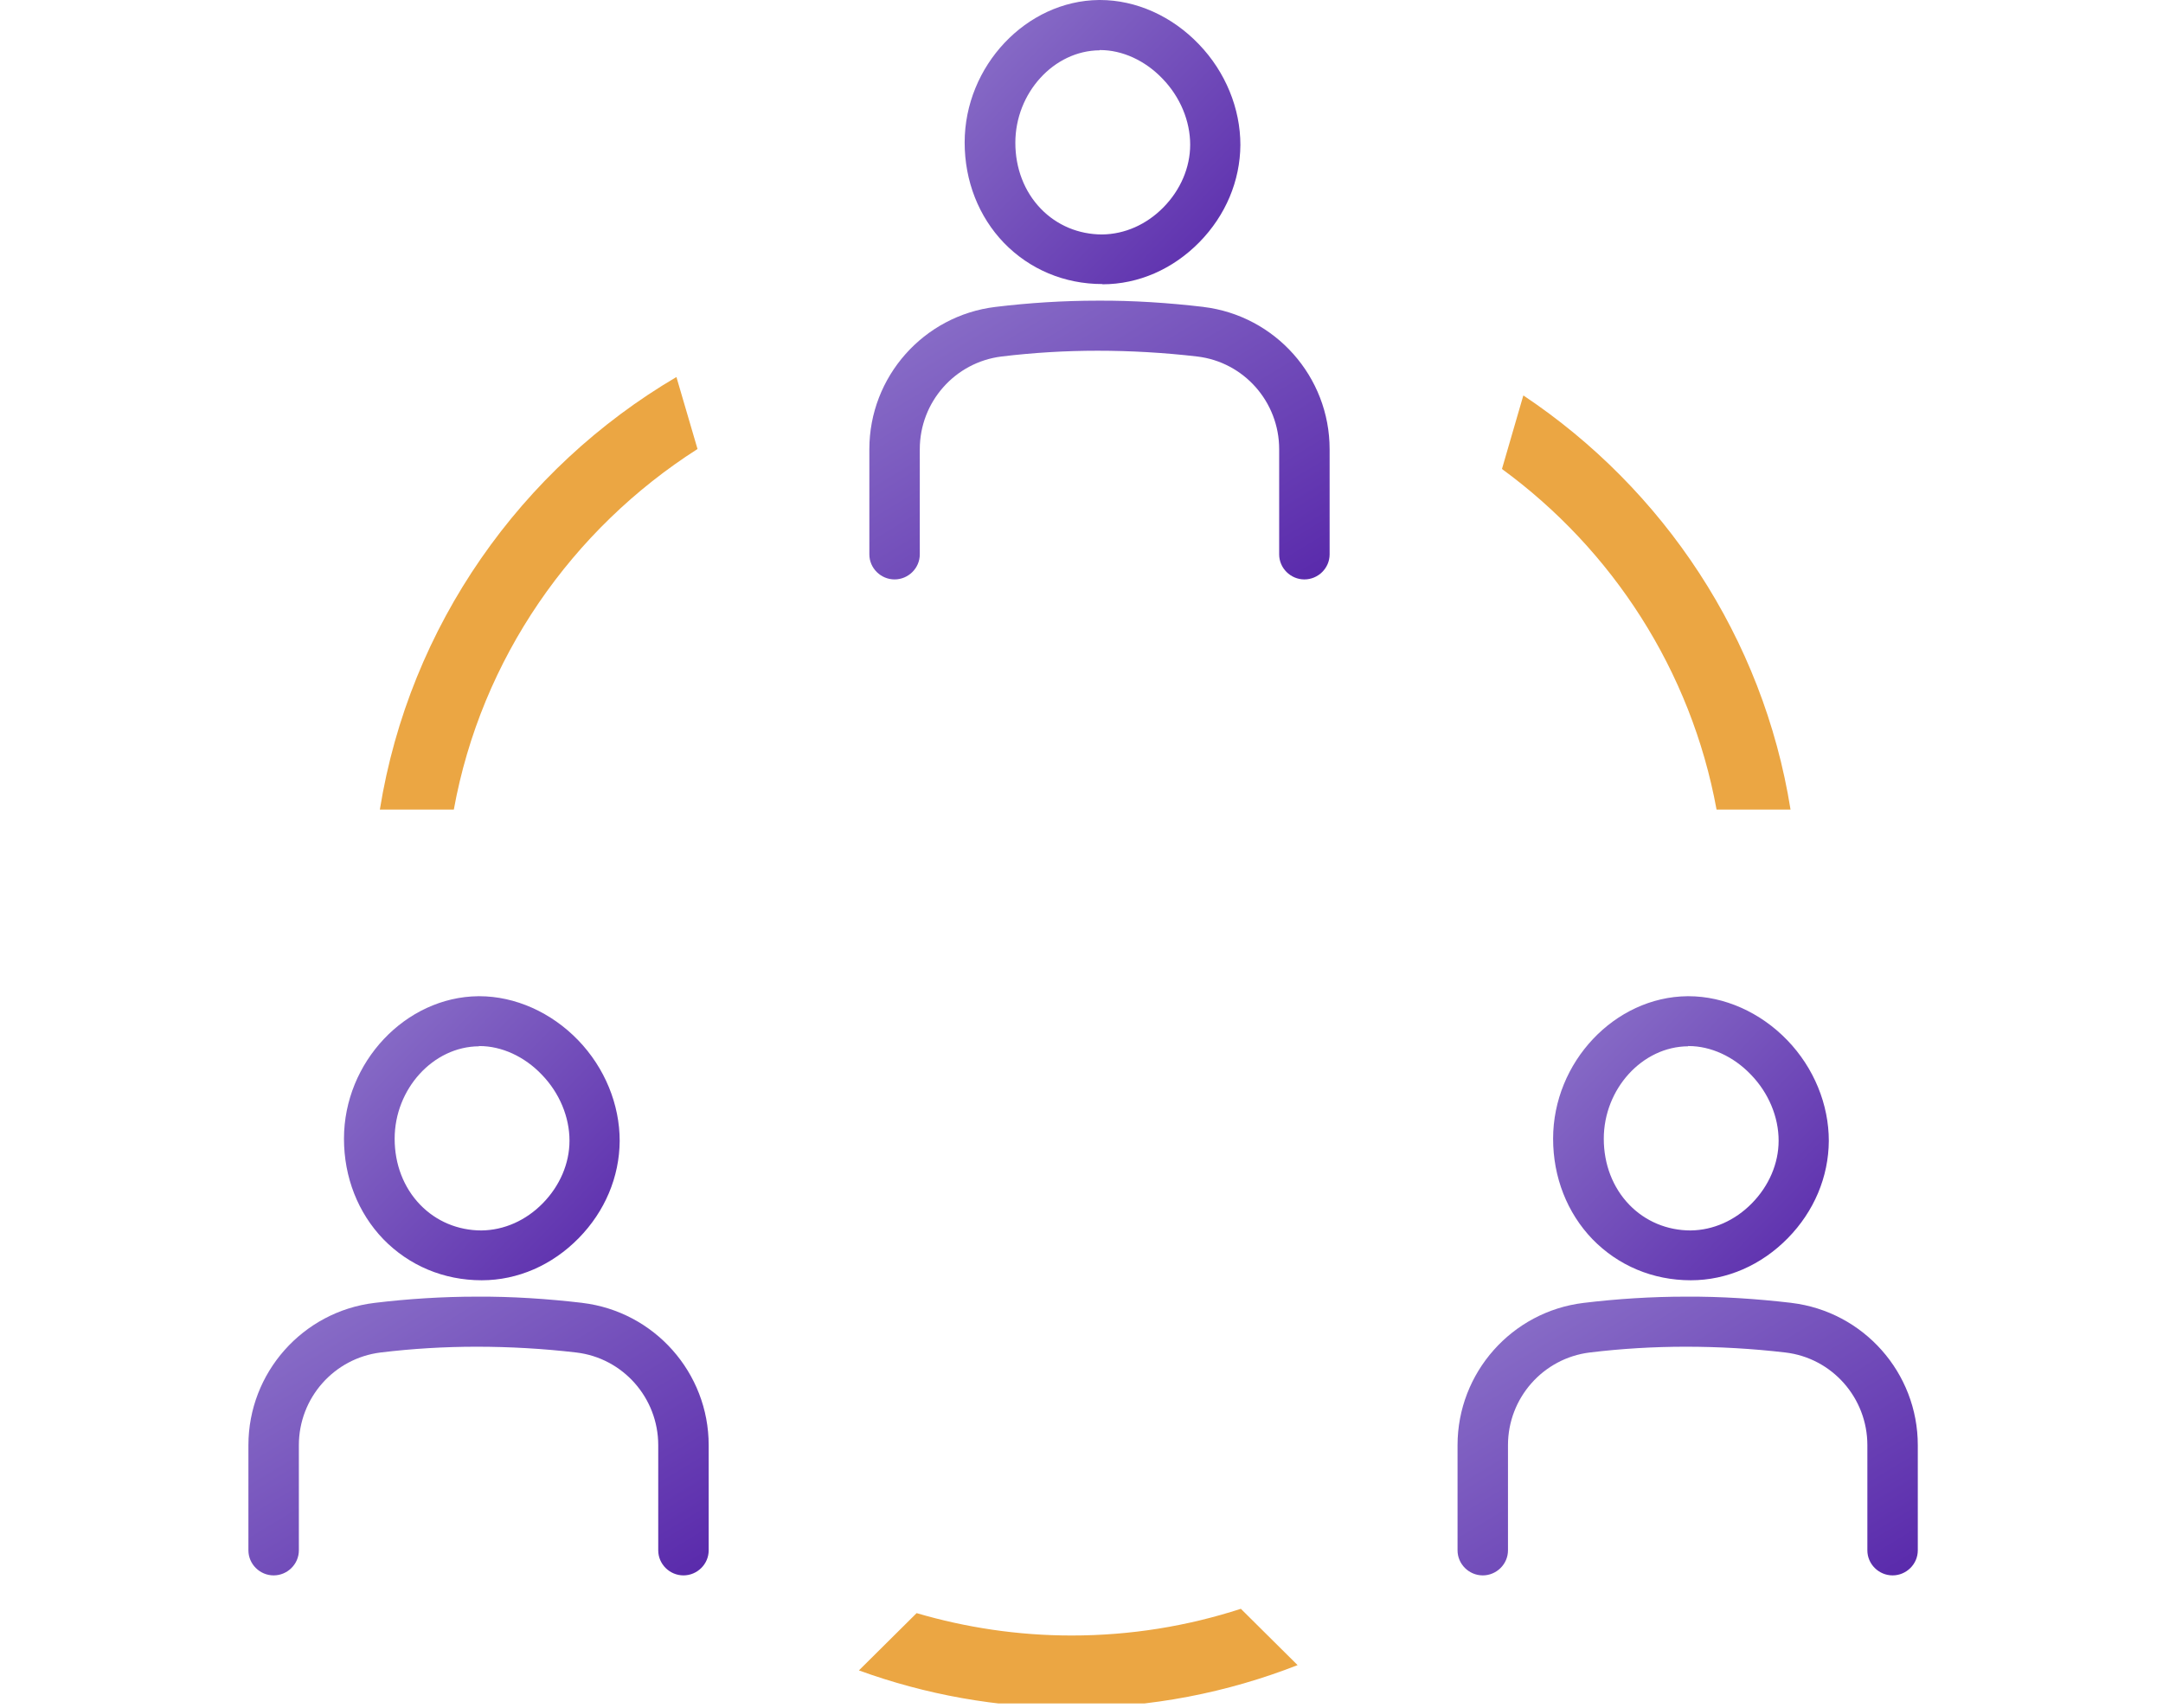 <svg width="152" height="120" viewBox="0 0 152 120" fill="none" xmlns="http://www.w3.org/2000/svg">
<g clip-path="url(#clip0_386_6012)">
<path d="M77.468 19.977C80.007 19.977 82.427 18.911 84.285 17.017C86.125 15.139 87.148 12.72 87.165 10.183C87.165 7.629 86.125 5.058 84.251 3.112C82.359 1.133 79.837 0 77.298 0H77.23C72.118 0.051 67.789 4.635 67.789 10.014C67.789 12.72 68.777 15.224 70.55 17.067C72.356 18.928 74.793 19.96 77.468 19.96V19.977ZM77.264 3.518H77.315C78.866 3.518 80.468 4.246 81.695 5.531C82.939 6.817 83.637 8.508 83.637 10.166C83.637 11.773 82.956 13.346 81.763 14.564C80.57 15.782 79.036 16.458 77.451 16.475C75.798 16.475 74.265 15.832 73.14 14.665C71.981 13.464 71.351 11.824 71.351 10.031C71.351 6.529 74.06 3.552 77.281 3.535L77.264 3.518Z" fill="url(#paint0_linear_386_6012)"/>
<path d="M84.574 21.567C82.12 21.279 79.615 21.11 77.127 21.127C74.742 21.127 72.322 21.279 69.953 21.567C64.909 22.176 61.092 26.472 61.092 31.564V38.956C61.092 39.92 61.893 40.715 62.864 40.715C63.835 40.715 64.636 39.92 64.636 38.956V31.564C64.636 28.248 67.107 25.457 70.379 25.051C72.612 24.781 74.878 24.645 77.127 24.645C79.445 24.645 81.814 24.781 84.131 25.051C87.42 25.441 89.891 28.248 89.891 31.564V38.956C89.891 39.92 90.692 40.715 91.663 40.715C92.635 40.715 93.436 39.92 93.436 38.956V31.564C93.436 26.472 89.618 22.176 84.557 21.567H84.574Z" fill="url(#paint1_linear_386_6012)"/>
<path d="M33.851 89.963C36.39 89.963 38.81 88.898 40.667 87.003C42.508 85.126 43.53 82.707 43.547 80.169C43.547 77.615 42.508 75.044 40.633 73.099C38.742 71.137 36.203 70.003 33.681 70.003H33.613C28.5 70.054 24.172 74.638 24.172 80.017C24.172 82.724 25.16 85.227 26.933 87.071C28.739 88.931 31.176 89.963 33.851 89.963ZM33.647 73.505H33.698C35.248 73.505 36.85 74.232 38.077 75.518C39.321 76.803 40.02 78.495 40.02 80.153C40.02 81.759 39.338 83.332 38.145 84.55C36.953 85.768 35.419 86.445 33.834 86.462C32.181 86.462 30.647 85.819 29.523 84.652C28.364 83.451 27.733 81.81 27.733 80.017C27.733 76.516 30.443 73.539 33.664 73.522L33.647 73.505Z" fill="url(#paint2_linear_386_6012)"/>
<path d="M40.94 91.553C38.486 91.266 35.98 91.097 33.493 91.114C31.107 91.114 28.687 91.266 26.318 91.553C21.274 92.162 17.457 96.459 17.457 101.55V108.942C17.457 109.906 18.258 110.701 19.229 110.701C20.201 110.701 21.002 109.906 21.002 108.942V101.55C21.002 98.235 23.473 95.444 26.744 95.038C28.977 94.767 31.243 94.632 33.493 94.632C35.81 94.632 38.179 94.767 40.496 95.038C43.785 95.427 46.256 98.235 46.256 101.55V108.942C46.256 109.906 47.057 110.701 48.029 110.701C49 110.701 49.801 109.906 49.801 108.942V101.55C49.801 96.459 45.984 92.162 40.922 91.553H40.94Z" fill="url(#paint3_linear_386_6012)"/>
<path d="M118.82 89.963C121.359 89.963 123.779 88.898 125.636 87.003C127.477 85.126 128.499 82.707 128.516 80.169C128.516 77.615 127.477 75.044 125.602 73.099C123.711 71.137 121.172 70.003 118.649 70.003H118.581C113.469 70.054 109.141 74.638 109.141 80.017C109.141 82.724 110.129 85.227 111.901 87.071C113.708 88.931 116.144 89.963 118.82 89.963ZM118.615 73.505H118.667C120.217 73.505 121.819 74.232 123.046 75.518C124.29 76.803 124.989 78.495 124.989 80.153C124.989 81.759 124.307 83.332 123.114 84.55C121.921 85.768 120.388 86.445 118.803 86.462C117.15 86.462 115.616 85.819 114.491 84.652C113.333 83.451 112.702 81.81 112.702 80.017C112.702 76.516 115.412 73.539 118.632 73.522L118.615 73.505Z" fill="url(#paint4_linear_386_6012)"/>
<path d="M125.908 91.553C123.454 91.266 120.949 91.097 118.461 91.114C116.076 91.114 113.656 91.266 111.287 91.553C106.243 92.162 102.426 96.459 102.426 101.55V108.942C102.426 109.906 103.227 110.701 104.198 110.701C105.169 110.701 105.97 109.906 105.97 108.942V101.55C105.97 98.235 108.441 95.444 111.713 95.038C113.945 94.767 116.212 94.632 118.461 94.632C120.779 94.632 123.148 94.767 125.465 95.038C128.754 95.427 131.225 98.235 131.225 101.55V108.942C131.225 109.906 132.026 110.701 132.997 110.701C133.969 110.701 134.769 109.906 134.769 108.942V101.55C134.769 96.459 130.952 92.162 125.891 91.553H125.908Z" fill="url(#paint5_linear_386_6012)"/>
<path d="M26.693 56.89H31.891C33.816 46.284 40.19 37.184 49.017 31.551L47.534 26.493C36.611 32.921 28.772 43.966 26.693 56.89Z" fill="#EBA643"/>
<path d="M107.046 27.796L105.547 32.955C113.301 38.621 118.839 47.113 120.628 56.89H125.826C123.9 44.796 116.896 34.359 107.064 27.796H107.046Z" fill="#EBA643"/>
<path d="M60.358 117.378L64.414 113.352C67.874 114.367 71.52 114.925 75.303 114.925C79.461 114.925 83.449 114.266 87.198 113.048L91.186 117.006C86.261 118.934 80.91 120 75.286 120C70.038 120 65.011 119.07 60.358 117.378Z" fill="#EBA643"/>
</g>
<defs>
<linearGradient id="paint0_linear_386_6012" x1="67.789" y1="0" x2="87.756" y2="19.366" gradientUnits="userSpaceOnUse">
<stop stop-color="#8D74CA"/>
<stop offset="1" stop-color="#5929AB"/>
</linearGradient>
<linearGradient id="paint1_linear_386_6012" x1="61.092" y1="21.126" x2="78.452" y2="49.79" gradientUnits="userSpaceOnUse">
<stop stop-color="#8D74CA"/>
<stop offset="1" stop-color="#5929AB"/>
</linearGradient>
<linearGradient id="paint2_linear_386_6012" x1="24.172" y1="70.003" x2="44.123" y2="89.37" gradientUnits="userSpaceOnUse">
<stop stop-color="#8D74CA"/>
<stop offset="1" stop-color="#5929AB"/>
</linearGradient>
<linearGradient id="paint3_linear_386_6012" x1="17.457" y1="91.112" x2="34.817" y2="119.776" gradientUnits="userSpaceOnUse">
<stop stop-color="#8D74CA"/>
<stop offset="1" stop-color="#5929AB"/>
</linearGradient>
<linearGradient id="paint4_linear_386_6012" x1="109.141" y1="70.003" x2="129.092" y2="89.37" gradientUnits="userSpaceOnUse">
<stop stop-color="#8D74CA"/>
<stop offset="1" stop-color="#5929AB"/>
</linearGradient>
<linearGradient id="paint5_linear_386_6012" x1="102.426" y1="91.112" x2="119.786" y2="119.776" gradientUnits="userSpaceOnUse">
<stop stop-color="#8D74CA"/>
<stop offset="1" stop-color="#5929AB"/>
</linearGradient>
<clipPath id="clip0_386_6012">
<rect width="151.2" height="119.7" fill="white" transform="translate(0.4)"/>
</clipPath>
</defs>
</svg>
